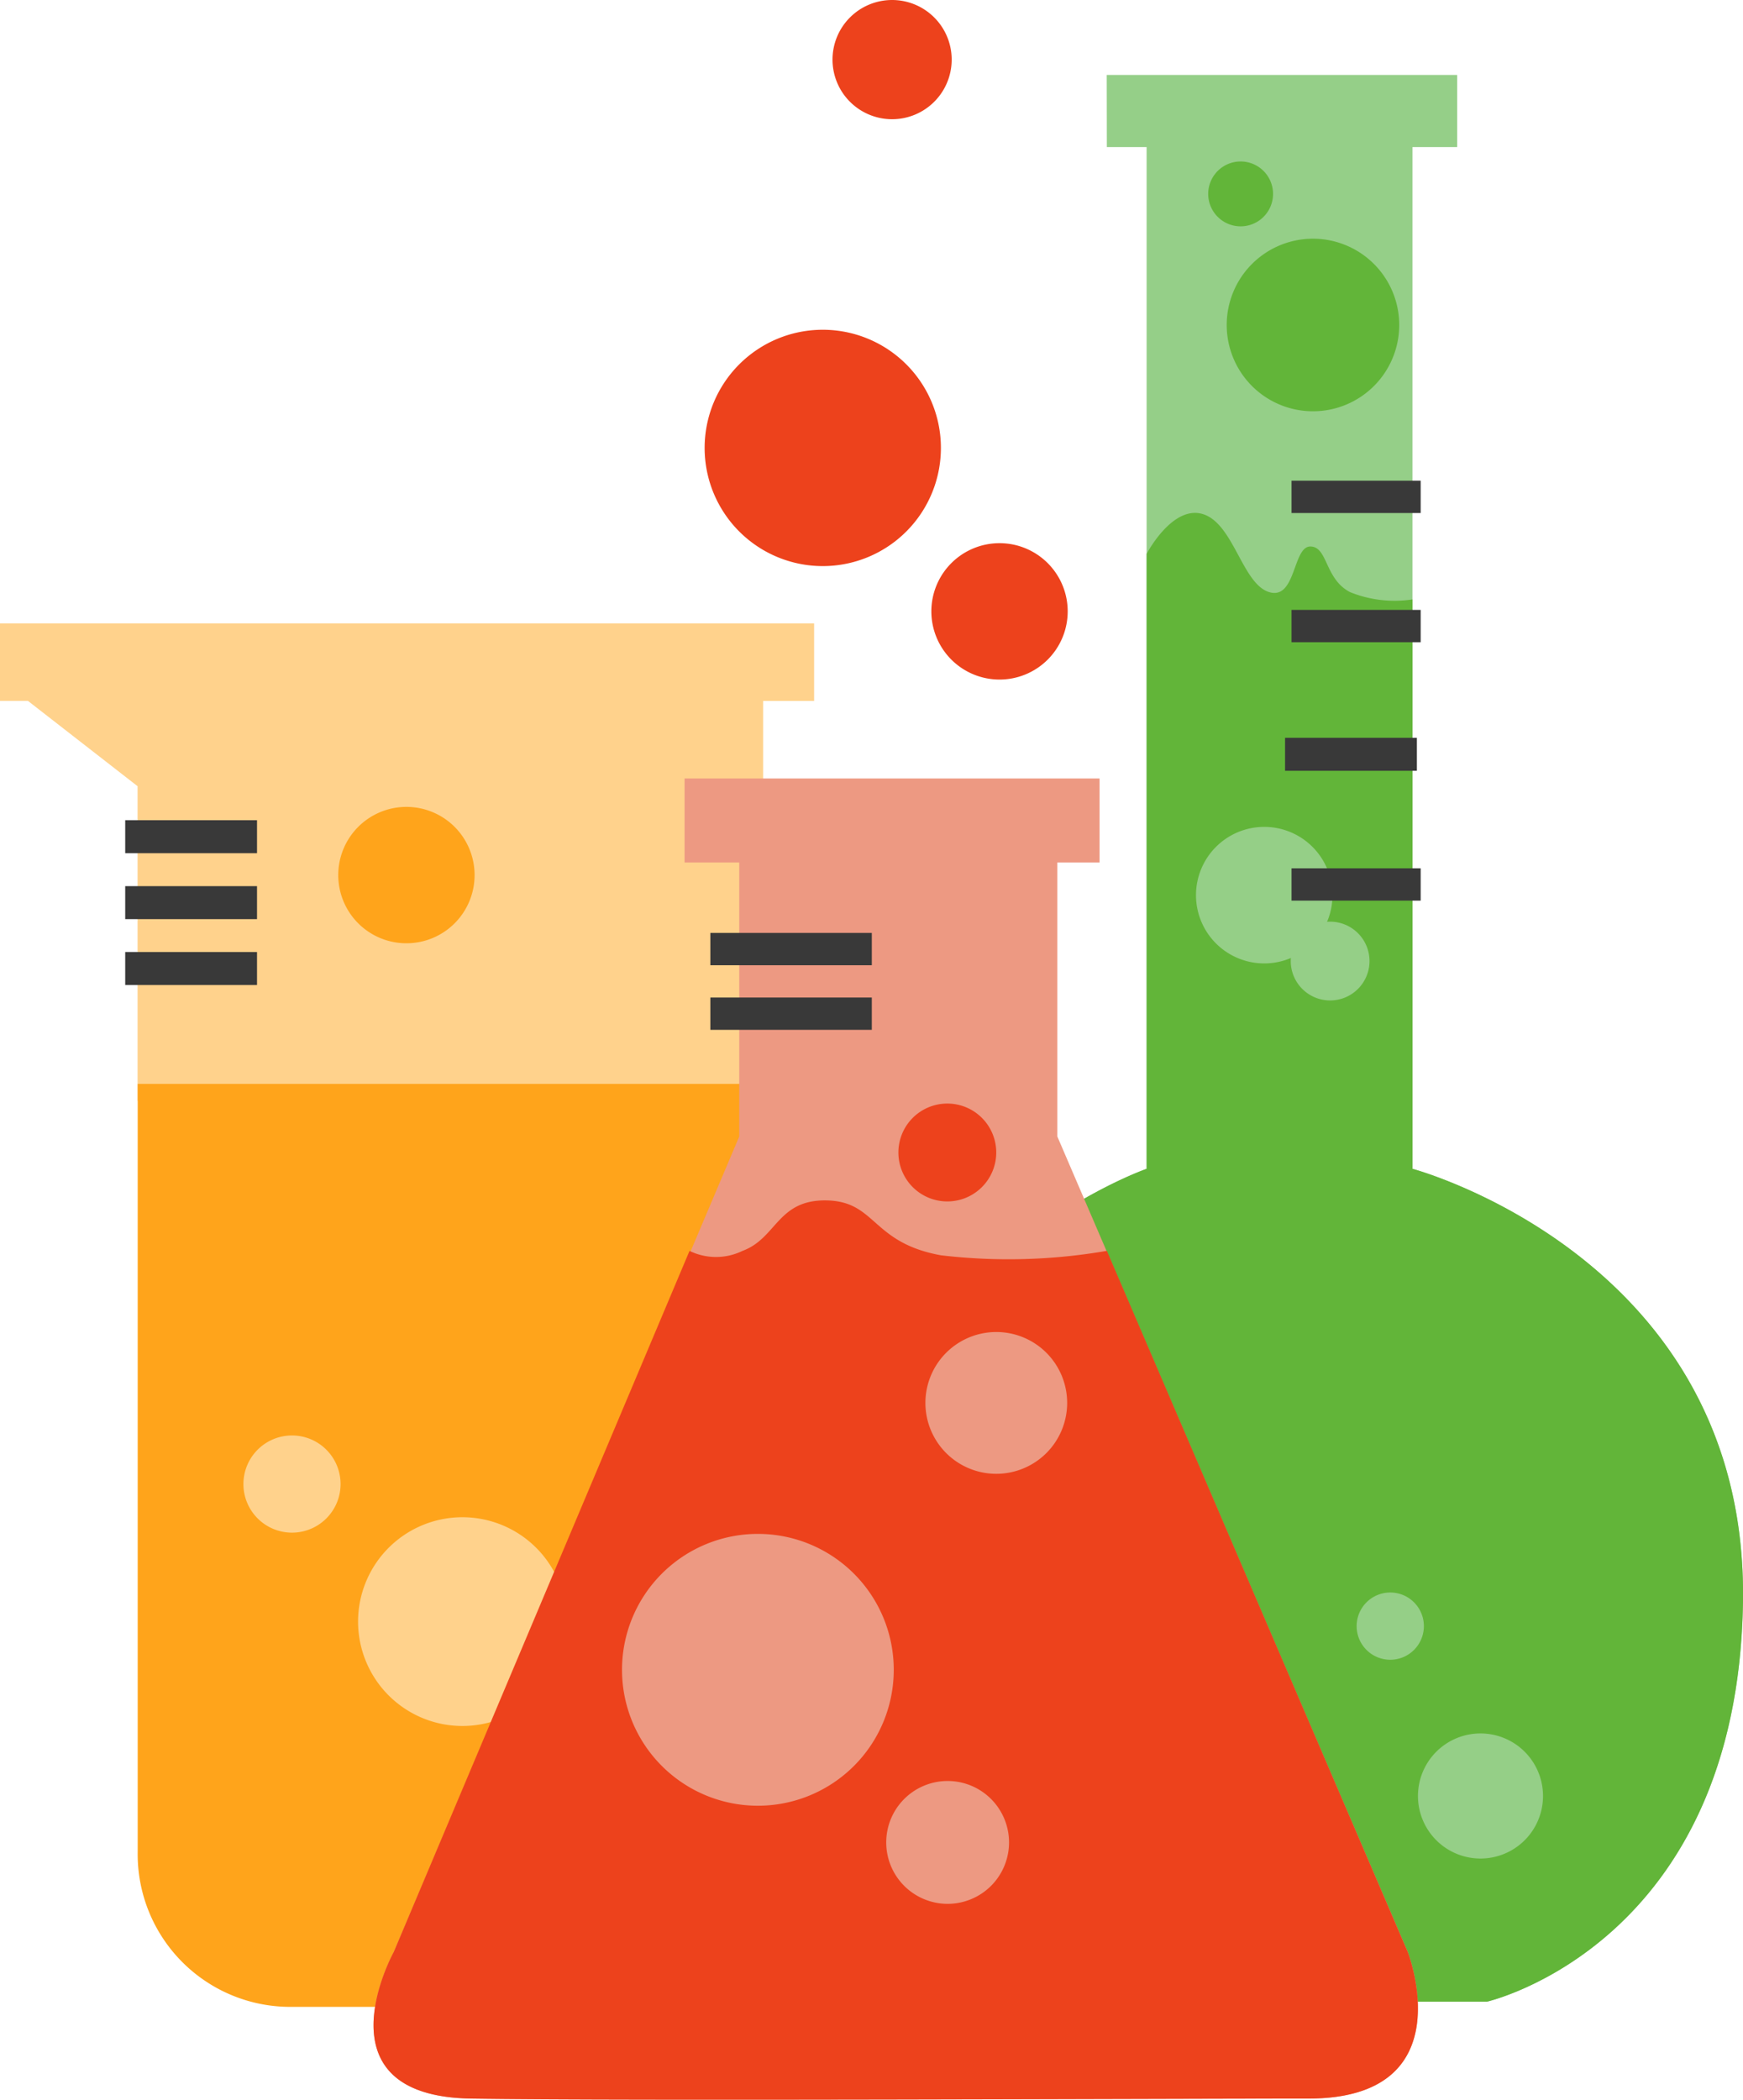 <svg id="Enzyme" xmlns="http://www.w3.org/2000/svg" width="45.104" height="54.315" viewBox="0 0 45.104 54.315">
  <g id="_3" data-name="3" transform="translate(21.757 1.939)">
    <path id="Path_29213" data-name="Path 29213" d="M11467.4-208.609h9.068v1.865h-1.157v26.431s8.681,2.315,8.553,11.19-6.624,10.354-6.624,10.354h-11.318s-5.53-1.865-5.4-10.354,7.91-11.19,7.91-11.19v-26.431h-1.029Z" transform="translate(-11460.518 208.609)" fill="#95cf88"/>
    <path id="Path_29214" data-name="Path 29214" d="M11475.312-193.085v14.729s8.681,2.315,8.553,11.19-6.624,10.354-6.624,10.354h-11.318s-5.53-1.865-5.4-10.354,7.91-11.19,7.91-11.19v-15.908s.665-1.275,1.459-1.027,1.016,1.807,1.712,2.017.608-1.18,1.064-1.18.367.837,1.028,1.18A3.08,3.08,0,0,0,11475.312-193.085Z" transform="translate(-11460.518 206.652)" fill="#62b539"/>
    <rect id="Rectangle_1333" data-name="Rectangle 1333" width="3.342" height="0.836" transform="translate(11.664 10.496)" fill="#393939"/>
    <rect id="Rectangle_1332" data-name="Rectangle 1332" width="3.342" height="0.836" transform="translate(11.664 13.838)" fill="#393939"/>
    <rect id="Rectangle_1334" data-name="Rectangle 1334" width="3.411" height="0.853" transform="translate(11.497 17.147)" fill="#393939"/>
    <path id="Path_29225" data-name="Path 29225" d="M1.766,0A1.766,1.766,0,1,1,0,1.766,1.766,1.766,0,0,1,1.766,0Z" transform="translate(9.192 19.451)" fill="#95cf87"/>
    <rect id="Rectangle_1335" data-name="Rectangle 1335" width="3.342" height="0.836" transform="translate(11.664 20.523)" fill="#393939"/>
    <path id="Path_29226" data-name="Path 29226" d="M1.019,0A1.019,1.019,0,1,1,0,1.019,1.019,1.019,0,0,1,1.019,0Z" transform="translate(11.644 21.903)" fill="#95cf87"/>
    <path id="Path_29227" data-name="Path 29227" d="M.87,0A.87.87,0,1,1,0,.87.87.87,0,0,1,.87,0Z" transform="translate(13.349 39.256)" fill="#95cf87"/>
    <path id="Path_29228" data-name="Path 29228" d="M1.618,0A1.618,1.618,0,1,1,0,1.618,1.618,1.618,0,0,1,1.618,0Z" transform="translate(14.936 42.902)" fill="#95cf87"/>
    <path id="Path_29223" data-name="Path 29223" d="M2.232,0A2.232,2.232,0,1,1,0,2.232,2.232,2.232,0,0,1,2.232,0Z" transform="translate(9.987 4.236)" fill="#62b539"/>
    <path id="Path_29224" data-name="Path 29224" d="M.839,0A.839.839,0,1,1,0,.839.839.839,0,0,1,.839,0Z" transform="translate(9.508 2.238)" fill="#62b539"/>
  </g>
  <g id="_1" data-name="1" transform="translate(0 16.126)">
    <path id="Path_29212" data-name="Path 29212" d="M11435.339-191.971h21.067v2.006h-1.319V-179.6l-16.188-.02v-8.139l-2.837-2.207h-.723Z" transform="translate(-11435.339 191.971)" fill="#ffd28c"/>
    <path id="Path_29236" data-name="Path 29236" d="M0,0H16.612V23.875H3.9a3.949,3.949,0,0,1-3.9-4Z" transform="translate(3.563 11.913)" fill="#ffa41b"/>
    <rect id="Rectangle_1327" data-name="Rectangle 1327" width="3.411" height="0.853" transform="translate(3.24 5.092)" fill="#393939"/>
    <rect id="Rectangle_1328" data-name="Rectangle 1328" width="3.411" height="0.853" transform="translate(3.24 6.797)" fill="#393939"/>
    <rect id="Rectangle_1329" data-name="Rectangle 1329" width="3.411" height="0.853" transform="translate(3.24 8.502)" fill="#393939"/>
    <path id="Path_29217" data-name="Path 29217" d="M1.257,0A1.257,1.257,0,1,1,0,1.257,1.257,1.257,0,0,1,1.257,0Z" transform="translate(6.299 21.007)" fill="#ffd28c"/>
    <path id="Path_29219" data-name="Path 29219" d="M1.764,0A1.764,1.764,0,1,1,0,1.764,1.764,1.764,0,0,1,1.764,0Z" transform="translate(8.753 4.747)" fill="#ffa41b"/>
    <path id="Path_29218" data-name="Path 29218" d="M2.7,0A2.7,2.7,0,1,1,0,2.7,2.7,2.7,0,0,1,2.7,0Z" transform="translate(9.266 23.122)" fill="#ffd28c"/>
  </g>
  <g id="_2" data-name="2" transform="translate(9.668)">
    <path id="Path_29215" data-name="Path 29215" d="M11448.857-153.118c4.052.064,17.62,0,21.672,0s2.571-3.794,2.571-3.794l-9.067-21.093v-7.087h1.093v-2.174h-10.739v2.174h1.415v7.087l-8.939,21.093S11444.8-153.182,11448.857-153.118Z" transform="translate(-11446.34 207.404)" fill="#ed9982"/>
    <path id="Path_29216" data-name="Path 29216" d="M11448.857-151.232c4.052.064,17.62,0,21.672,0s2.571-3.794,2.571-3.794l-7.785-18.136a14.929,14.929,0,0,1-4.295.115c-1.8-.326-1.667-1.39-2.95-1.419s-1.294.979-2.184,1.305a1.565,1.565,0,0,1-1.371,0l-7.653,18.135S11444.8-151.3,11448.857-151.232Z" transform="translate(-11446.34 205.519)" fill="#ed421c"/>
    <rect id="Rectangle_1331" data-name="Rectangle 1331" width="4.178" height="0.836" transform="translate(8.714 24.133)" fill="#393939"/>
    <rect id="Rectangle_1330" data-name="Rectangle 1330" width="4.178" height="0.836" transform="translate(8.714 25.804)" fill="#393939"/>
    <path id="Path_29229" data-name="Path 29229" d="M1.589,0A1.589,1.589,0,1,1,0,1.589,1.589,1.589,0,0,1,1.589,0Z" transform="translate(13.265 46.071)" fill="#ed9982"/>
    <path id="Path_29230" data-name="Path 29230" d="M1.834,0A1.834,1.834,0,1,1,0,1.834,1.834,1.834,0,0,1,1.834,0Z" transform="translate(14.279 34.457)" fill="#ed9982"/>
    <path id="Path_29231" data-name="Path 29231" d="M3.516,0A3.516,3.516,0,1,1,0,3.516,3.516,3.516,0,0,1,3.516,0Z" transform="translate(6.428 39.679)" fill="#ed9982"/>
    <path id="Path_29232" data-name="Path 29232" d="M1.266,0A1.266,1.266,0,1,1,0,1.266,1.266,1.266,0,0,1,1.266,0Z" transform="translate(13.58 28.547)" fill="#ed421c"/>
    <path id="Path_29233" data-name="Path 29233" d="M1.764,0A1.764,1.764,0,1,1,0,1.764,1.764,1.764,0,0,1,1.764,0Z" transform="translate(14.433 14.051)" fill="#ed421c"/>
    <path id="Path_29234" data-name="Path 29234" d="M1.542,0A1.542,1.542,0,1,1,0,1.542,1.542,1.542,0,0,1,1.542,0Z" transform="translate(11.875)" fill="#ed421c"/>
    <path id="Path_29235" data-name="Path 29235" d="M3.057,0A3.057,3.057,0,1,1,0,3.057,3.057,3.057,0,0,1,3.057,0Z" transform="translate(8.566 8.53)" fill="#ed421c"/>
  </g>
</svg>
